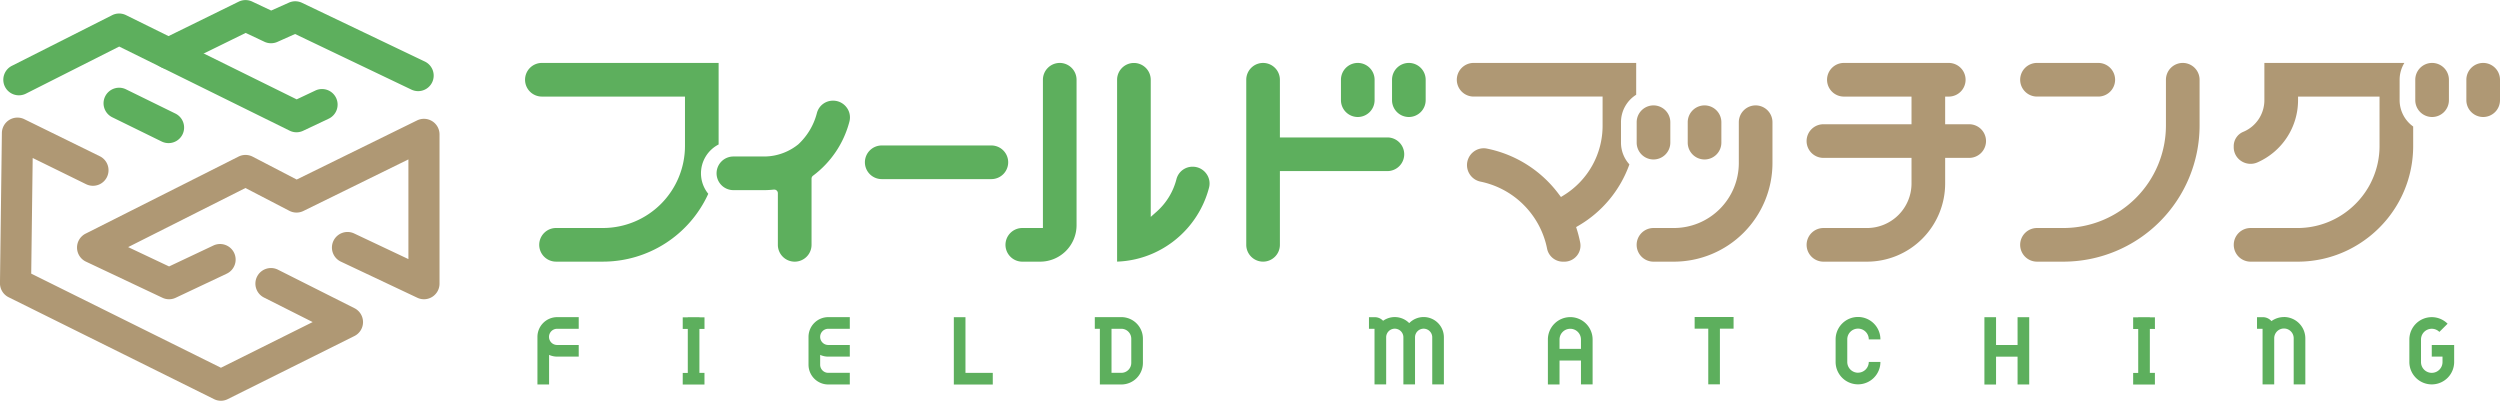 <svg xmlns="http://www.w3.org/2000/svg" width="246.875" height="39.576" viewBox="0 0 246.875 39.576"><g transform="translate(389.422 -2256)"><path d="M2.331-5.5H4.458v-1.15H2.331A1.953,1.953,0,0,0,.381-4.7V0h1.15V-2.923a1.939,1.939,0,0,0,.8.172H4.458V-3.9H2.331a.8.8,0,0,1-.7-.4.8.8,0,0,1,0-.8A.8.8,0,0,1,2.331-5.5Zm14.547.018v-1.15h-.5v-.013h-1.15v.013h-.5v1.15h.5v4.339h-.5V.006h2.148v-1.15h-.5V-5.484ZM29.1-5.5h2.127v-1.15H29.1a1.953,1.953,0,0,0-1.95,1.95V-1.95A1.953,1.953,0,0,0,29.1,0h2.127V-1.15H29.1a.8.8,0,0,1-.8-.8v-.972a1.939,1.939,0,0,0,.8.172h2.127V-3.9H29.1a.8.8,0,0,1-.8-.8A.8.8,0,0,1,29.1-5.5ZM42.649-1.144v-5.5H41.5V.006h3.846v-1.15ZM58.041-6.652h-2.62V-5.5h.5V0h2.12a2.133,2.133,0,0,0,2.131-2.131v-2.39A2.133,2.133,0,0,0,58.041-6.652Zm.981,4.521a.982.982,0,0,1-.981.981h-.97V-5.5h.97a.982.982,0,0,1,.981.981ZM87.894-6.659a1.994,1.994,0,0,0-1.425.6,2,2,0,0,0-2.58-.23,1.122,1.122,0,0,0-.82-.356h-.575V-5.5h.549v5.49h1.15V-4.659a.85.85,0,0,1,.85-.85.85.85,0,0,1,.85.85V-.007h1.15V-4.659a.85.85,0,0,1,.85-.85.85.85,0,0,1,.85.85V-.007h1.15V-4.659A2,2,0,0,0,87.894-6.659Zm14.477.008a2.211,2.211,0,0,0-2.208,2.208V0h1.15V-2.367h2.116v2.36h1.15V-4.444A2.211,2.211,0,0,0,102.371-6.652Zm-1.058,3.135v-.926A1.058,1.058,0,0,1,102.371-5.5a1.058,1.058,0,0,1,1.058,1.058v.926Zm13.342-3.145v1.15H116v5.5h1.15v-5.5H118.5v-1.15Zm16.134,5.5a1.063,1.063,0,0,1-1.062-1.062V-4.454a1.062,1.062,0,0,1,1.062-1.062,1.062,1.062,0,0,1,1.062,1.062H133a2.212,2.212,0,0,0-2.212-2.212,2.212,2.212,0,0,0-2.212,2.212v2.228a2.212,2.212,0,0,0,2.212,2.212A2.212,2.212,0,0,0,133-2.225h-1.15A1.063,1.063,0,0,1,130.788-1.164Zm15.755-5.483V-3.9h-2.125V-6.646h-1.15V.006h1.15V-2.749h2.125V0h1.15V-6.646Zm13.564,1.163v-1.15h-.5v-.013h-1.15v.013h-.5v1.15h.5v4.339h-.5V.006h2.148v-1.15h-.5V-5.484Zm12.743-1.176a2.1,2.1,0,0,0-1.237.4,1.122,1.122,0,0,0-.85-.389h-.575V-5.5h.549v5.49h1.15v-4.54a.962.962,0,0,1,.476-.846.962.962,0,0,1,.971,0,.962.962,0,0,1,.476.846v4.54h1.15v-4.54a2.114,2.114,0,0,0-2.111-2.112ZM187.445-3.9v1.15h1.062v.539a1.062,1.062,0,0,1-1.062,1.062,1.062,1.062,0,0,1-1.062-1.062V-4.44a1.062,1.062,0,0,1,.656-.981,1.062,1.062,0,0,1,1.157.23L189.009-6a2.212,2.212,0,0,0-2.411-.48,2.212,2.212,0,0,0-1.365,2.044v2.228a2.212,2.212,0,0,0,2.212,2.2,2.212,2.212,0,0,0,2.212-2.2V-3.9Z" transform="translate(-336.731 2293.967)" fill="#5daf5d"/><path d="M-291.524,2270.365h-10.828a1.663,1.663,0,0,0-1.661,1.661,1.663,1.663,0,0,0,1.661,1.661h10.828a1.663,1.663,0,0,0,1.661-1.661A1.663,1.663,0,0,0-291.524,2270.365Z" fill="#5daf5d"/><path d="M-252.416,2269.572h-10.828a1.663,1.663,0,0,0-1.661,1.661,1.664,1.664,0,0,0,1.661,1.662h10.828a1.664,1.664,0,0,0,1.661-1.662A1.663,1.663,0,0,0-252.416,2269.572Z" fill="#5daf5d"/><path d="M-263.032,2263.876a1.663,1.663,0,0,0-1.661-1.661,1.663,1.663,0,0,0-1.661,1.661v16.3a1.663,1.663,0,0,0,1.661,1.661,1.663,1.663,0,0,0,1.661-1.661Z" fill="#5daf5d"/><path d="M-253.681,2265.893v-2.018a1.663,1.663,0,0,0-1.661-1.661,1.663,1.663,0,0,0-1.661,1.661v2.018a1.663,1.663,0,0,0,1.661,1.661A1.663,1.663,0,0,0-253.681,2265.893Z" fill="#5daf5d"/><path d="M-248.637,2265.893v-2.018a1.663,1.663,0,0,0-1.661-1.661,1.663,1.663,0,0,0-1.661,1.661v2.018a1.663,1.663,0,0,0,1.661,1.661A1.663,1.663,0,0,0-248.637,2265.893Z" fill="#5daf5d"/><path d="M-197.338,2271.591h2.375a1.663,1.663,0,0,0,1.661-1.661h0a1.663,1.663,0,0,0-1.661-1.661h-2.375v-2.731h.357a1.663,1.663,0,0,0,1.661-1.661,1.663,1.663,0,0,0-1.661-1.662H-207.34a1.663,1.663,0,0,0-1.661,1.661,1.664,1.664,0,0,0,1.661,1.662h6.68v2.731h-8.7a1.663,1.663,0,0,0-1.661,1.661,1.663,1.663,0,0,0,1.661,1.661h8.7v2.533a4.4,4.4,0,0,1-4.392,4.393h-4.306a1.663,1.663,0,0,0-1.661,1.661,1.663,1.663,0,0,0,1.661,1.661h4.306a7.723,7.723,0,0,0,7.714-7.715Z" fill="#af9874"/><path d="M-172.213,2263.875a1.663,1.663,0,0,0-1.662-1.661,1.663,1.663,0,0,0-1.661,1.661v4.522a10.13,10.13,0,0,1-10.118,10.119h-2.616a1.663,1.663,0,0,0-1.661,1.661,1.663,1.663,0,0,0,1.661,1.661h2.616a13.457,13.457,0,0,0,13.441-13.441Z" fill="#af9874"/><path d="M-188.269,2265.536h6.053a1.663,1.663,0,0,0,1.661-1.661,1.663,1.663,0,0,0-1.661-1.661h-6.053a1.663,1.663,0,0,0-1.661,1.661A1.663,1.663,0,0,0-188.269,2265.536Z" fill="#af9874"/><path d="M-283.112,2263.876a1.663,1.663,0,0,0-1.661-1.661,1.663,1.663,0,0,0-1.661,1.661v14.64h-2.035a1.663,1.663,0,0,0-1.662,1.661,1.665,1.665,0,0,0,1.662,1.662h1.766a3.6,3.6,0,0,0,3.591-3.592Z" fill="#5daf5d"/><path d="M-270.028,2274.523a1.631,1.631,0,0,0-.3-1.414,1.659,1.659,0,0,0-1.318-.646,1.639,1.639,0,0,0-1.6,1.223,6.4,6.4,0,0,1-1.94,3.2l-.6.532v-13.539a1.663,1.663,0,0,0-1.661-1.661,1.663,1.663,0,0,0-1.662,1.661v17.956a9.633,9.633,0,0,0,3.537-.806A9.8,9.8,0,0,0-270.028,2274.523Z" fill="#5daf5d"/><path d="M-228.519,2272.233a3.19,3.19,0,0,1-.83-2.145v-2.019a3.2,3.2,0,0,1,1.5-2.712v-3.143H-243.9a1.663,1.663,0,0,0-1.662,1.661,1.664,1.664,0,0,0,1.662,1.661h12.734v2.861a8.057,8.057,0,0,1-3.833,6.884l-.279.173-.2-.263a11.724,11.724,0,0,0-7.108-4.517,1.656,1.656,0,0,0-.321-.032,1.633,1.633,0,0,0-1.037.373,1.665,1.665,0,0,0-.612,1.293,1.669,1.669,0,0,0,1.361,1.633,8.433,8.433,0,0,1,3.853,1.932c.109.1.217.194.321.3a8.442,8.442,0,0,1,2.213,3.716c.06.209.112.424.155.638a1.6,1.6,0,0,0,1.569,1.314h.14a1.592,1.592,0,0,0,1.233-.582,1.571,1.571,0,0,0,.334-1.3,11.757,11.757,0,0,0-.318-1.264l-.085-.271.246-.143A11.47,11.47,0,0,0-228.519,2272.233Z" fill="#af9874"/><path d="M-152.459,2265.893v-2.018a3.183,3.183,0,0,1,.468-1.66h-13.824v3.679a3.38,3.38,0,0,1-2.067,3.117,1.526,1.526,0,0,0-.96,1.387v.126a1.622,1.622,0,0,0,.747,1.382,1.678,1.678,0,0,0,1.6.128,6.713,6.713,0,0,0,4.006-6.14v-.357h8.046v4.878a8.02,8.02,0,0,1-.728,3.351c-.055.122-.113.243-.174.362a8.153,8.153,0,0,1-2.656,2.989,8.051,8.051,0,0,1-4.543,1.4h-4.638a1.658,1.658,0,0,0-1.656,1.656,1.66,1.66,0,0,0,1.656,1.666h4.638a11.306,11.306,0,0,0,5.087-1.195,11.543,11.543,0,0,0,3.79-3.042,11.367,11.367,0,0,0,2.017-3.744,11.434,11.434,0,0,0,.529-3.436v-1.93A3.2,3.2,0,0,1-152.459,2265.893Z" fill="#af9874"/><path d="M-320.2,2273.115a3.207,3.207,0,0,1,1.742-2.849v-8.052h-17.455a1.662,1.662,0,0,0-1.66,1.661,1.663,1.663,0,0,0,1.66,1.662h14.133v4.878a8.11,8.11,0,0,1-8.1,8.1h-4.633a1.663,1.663,0,0,0-1.661,1.661,1.663,1.663,0,0,0,1.661,1.661h4.633a11.434,11.434,0,0,0,10.4-6.7A3.193,3.193,0,0,1-320.2,2273.115Z" fill="#5daf5d"/><path d="M-214.391,2268.069a1.663,1.663,0,0,0-1.661-1.661,1.664,1.664,0,0,0-1.662,1.661v4.037a6.417,6.417,0,0,1-6.41,6.41h-2.018a1.663,1.663,0,0,0-1.661,1.661,1.664,1.664,0,0,0,1.661,1.662h2.018a9.744,9.744,0,0,0,9.733-9.733Z" fill="#af9874"/><path d="M-222.759,2268.069v2.019a1.663,1.663,0,0,0,1.661,1.66,1.663,1.663,0,0,0,1.661-1.66v-2.019a1.663,1.663,0,0,0-1.661-1.661A1.663,1.663,0,0,0-222.759,2268.069Z" fill="#af9874"/><path d="M-227.8,2268.069v2.019a1.663,1.663,0,0,0,1.661,1.66,1.663,1.663,0,0,0,1.661-1.66v-2.019a1.663,1.663,0,0,0-1.661-1.661A1.663,1.663,0,0,0-227.8,2268.069Z" fill="#af9874"/><path d="M-149.252,2262.214a1.663,1.663,0,0,0-1.662,1.661v2.018a1.663,1.663,0,0,0,1.662,1.661,1.663,1.663,0,0,0,1.661-1.661v-2.018A1.663,1.663,0,0,0-149.252,2262.214Z" fill="#af9874"/><path d="M-144.208,2262.214a1.663,1.663,0,0,0-1.661,1.661v2.018a1.663,1.663,0,0,0,1.661,1.661,1.663,1.663,0,0,0,1.661-1.661v-2.018A1.663,1.663,0,0,0-144.208,2262.214Z" fill="#af9874"/><path d="M-310.943,2281.839a1.663,1.663,0,0,0,1.661-1.661v-6.54a.36.36,0,0,1,.144-.286,9.722,9.722,0,0,0,3.6-5.359,1.628,1.628,0,0,0-.3-1.408,1.655,1.655,0,0,0-1.314-.644,1.633,1.633,0,0,0-1.6,1.219,6.381,6.381,0,0,1-1.822,3.078l-.02.018a5.409,5.409,0,0,1-2.307,1.09,5.408,5.408,0,0,1-1.079.108H-317a1.663,1.663,0,0,0-1.661,1.661,1.663,1.663,0,0,0,1.661,1.661h3.027a8.71,8.71,0,0,0,.97-.055l.039,0a.357.357,0,0,1,.238.091.358.358,0,0,1,.118.266v5.1A1.663,1.663,0,0,0-310.943,2281.839Z" fill="#5daf5d"/><path d="M-347.554,2285.551a1.537,1.537,0,0,1-.657-.148l-7.551-3.566a1.538,1.538,0,0,1-.734-2.048,1.54,1.54,0,0,1,2.048-.734l5.356,2.53v-9.844l-10.369,5.093a1.536,1.536,0,0,1-1.388-.016l-4.336-2.252-11.584,5.835,4.043,1.91,4.378-2.067a1.538,1.538,0,0,1,2.048.734,1.538,1.538,0,0,1-.734,2.048l-5.035,2.377a1.532,1.532,0,0,1-1.313,0l-7.552-3.566a1.536,1.536,0,0,1-.881-1.371,1.537,1.537,0,0,1,.846-1.394l15.1-7.608a1.538,1.538,0,0,1,1.4.009l4.345,2.257,11.888-5.839a1.539,1.539,0,0,1,1.492.075,1.539,1.539,0,0,1,.725,1.306v14.74a1.54,1.54,0,0,1-.715,1.3A1.547,1.547,0,0,1-347.554,2285.551Z" fill="#af9874"/><path d="M-367.6,2295.576a1.546,1.546,0,0,1-.683-.16l-20.288-10.064a1.539,1.539,0,0,1-.854-1.4l.189-14.821a1.538,1.538,0,0,1,.733-1.291,1.54,1.54,0,0,1,1.483-.07l7.457,3.66a1.538,1.538,0,0,1,.7,2.059,1.538,1.538,0,0,1-2.058.7l-5.273-2.588-.145,11.42,18.735,9.294,9.058-4.511-4.809-2.423a1.538,1.538,0,0,1-.682-2.066,1.539,1.539,0,0,1,2.066-.682l7.552,3.8a1.541,1.541,0,0,1,.846,1.378,1.537,1.537,0,0,1-.852,1.373l-12.492,6.222A1.546,1.546,0,0,1-367.6,2295.576Z" fill="#af9874"/><path d="M-348.132,2265a1.541,1.541,0,0,1-.663-.151l-11.489-5.492-1.745.78a1.538,1.538,0,0,1-1.285-.014l-1.847-.872-6.941,3.408a1.54,1.54,0,0,1-2.059-.7,1.539,1.539,0,0,1,.7-2.059l7.606-3.734a1.536,1.536,0,0,1,1.335-.011l1.878.887,1.749-.781a1.541,1.541,0,0,1,1.291.016l12.131,5.8a1.539,1.539,0,0,1,.725,2.052A1.539,1.539,0,0,1-348.132,2265Z" fill="#5daf5d"/><path d="M-360.14,2269.062a1.54,1.54,0,0,1-.681-.159l-16.829-8.306-9.214,4.651a1.539,1.539,0,0,1-2.066-.681,1.538,1.538,0,0,1,.68-2.066l9.9-5a1.538,1.538,0,0,1,1.374-.006l16.852,8.317,1.846-.872a1.538,1.538,0,0,1,2.048.734,1.539,1.539,0,0,1-.735,2.048l-2.517,1.189A1.541,1.541,0,0,1-360.14,2269.062Z" fill="#5daf5d"/><path d="M-372.781,2270.132a1.534,1.534,0,0,1-.677-.158l-4.88-2.394a1.538,1.538,0,0,1-.7-2.059,1.537,1.537,0,0,1,2.058-.7l4.881,2.394a1.54,1.54,0,0,1,.7,2.059A1.538,1.538,0,0,1-372.781,2270.132Z" fill="#5daf5d"/></g></svg>